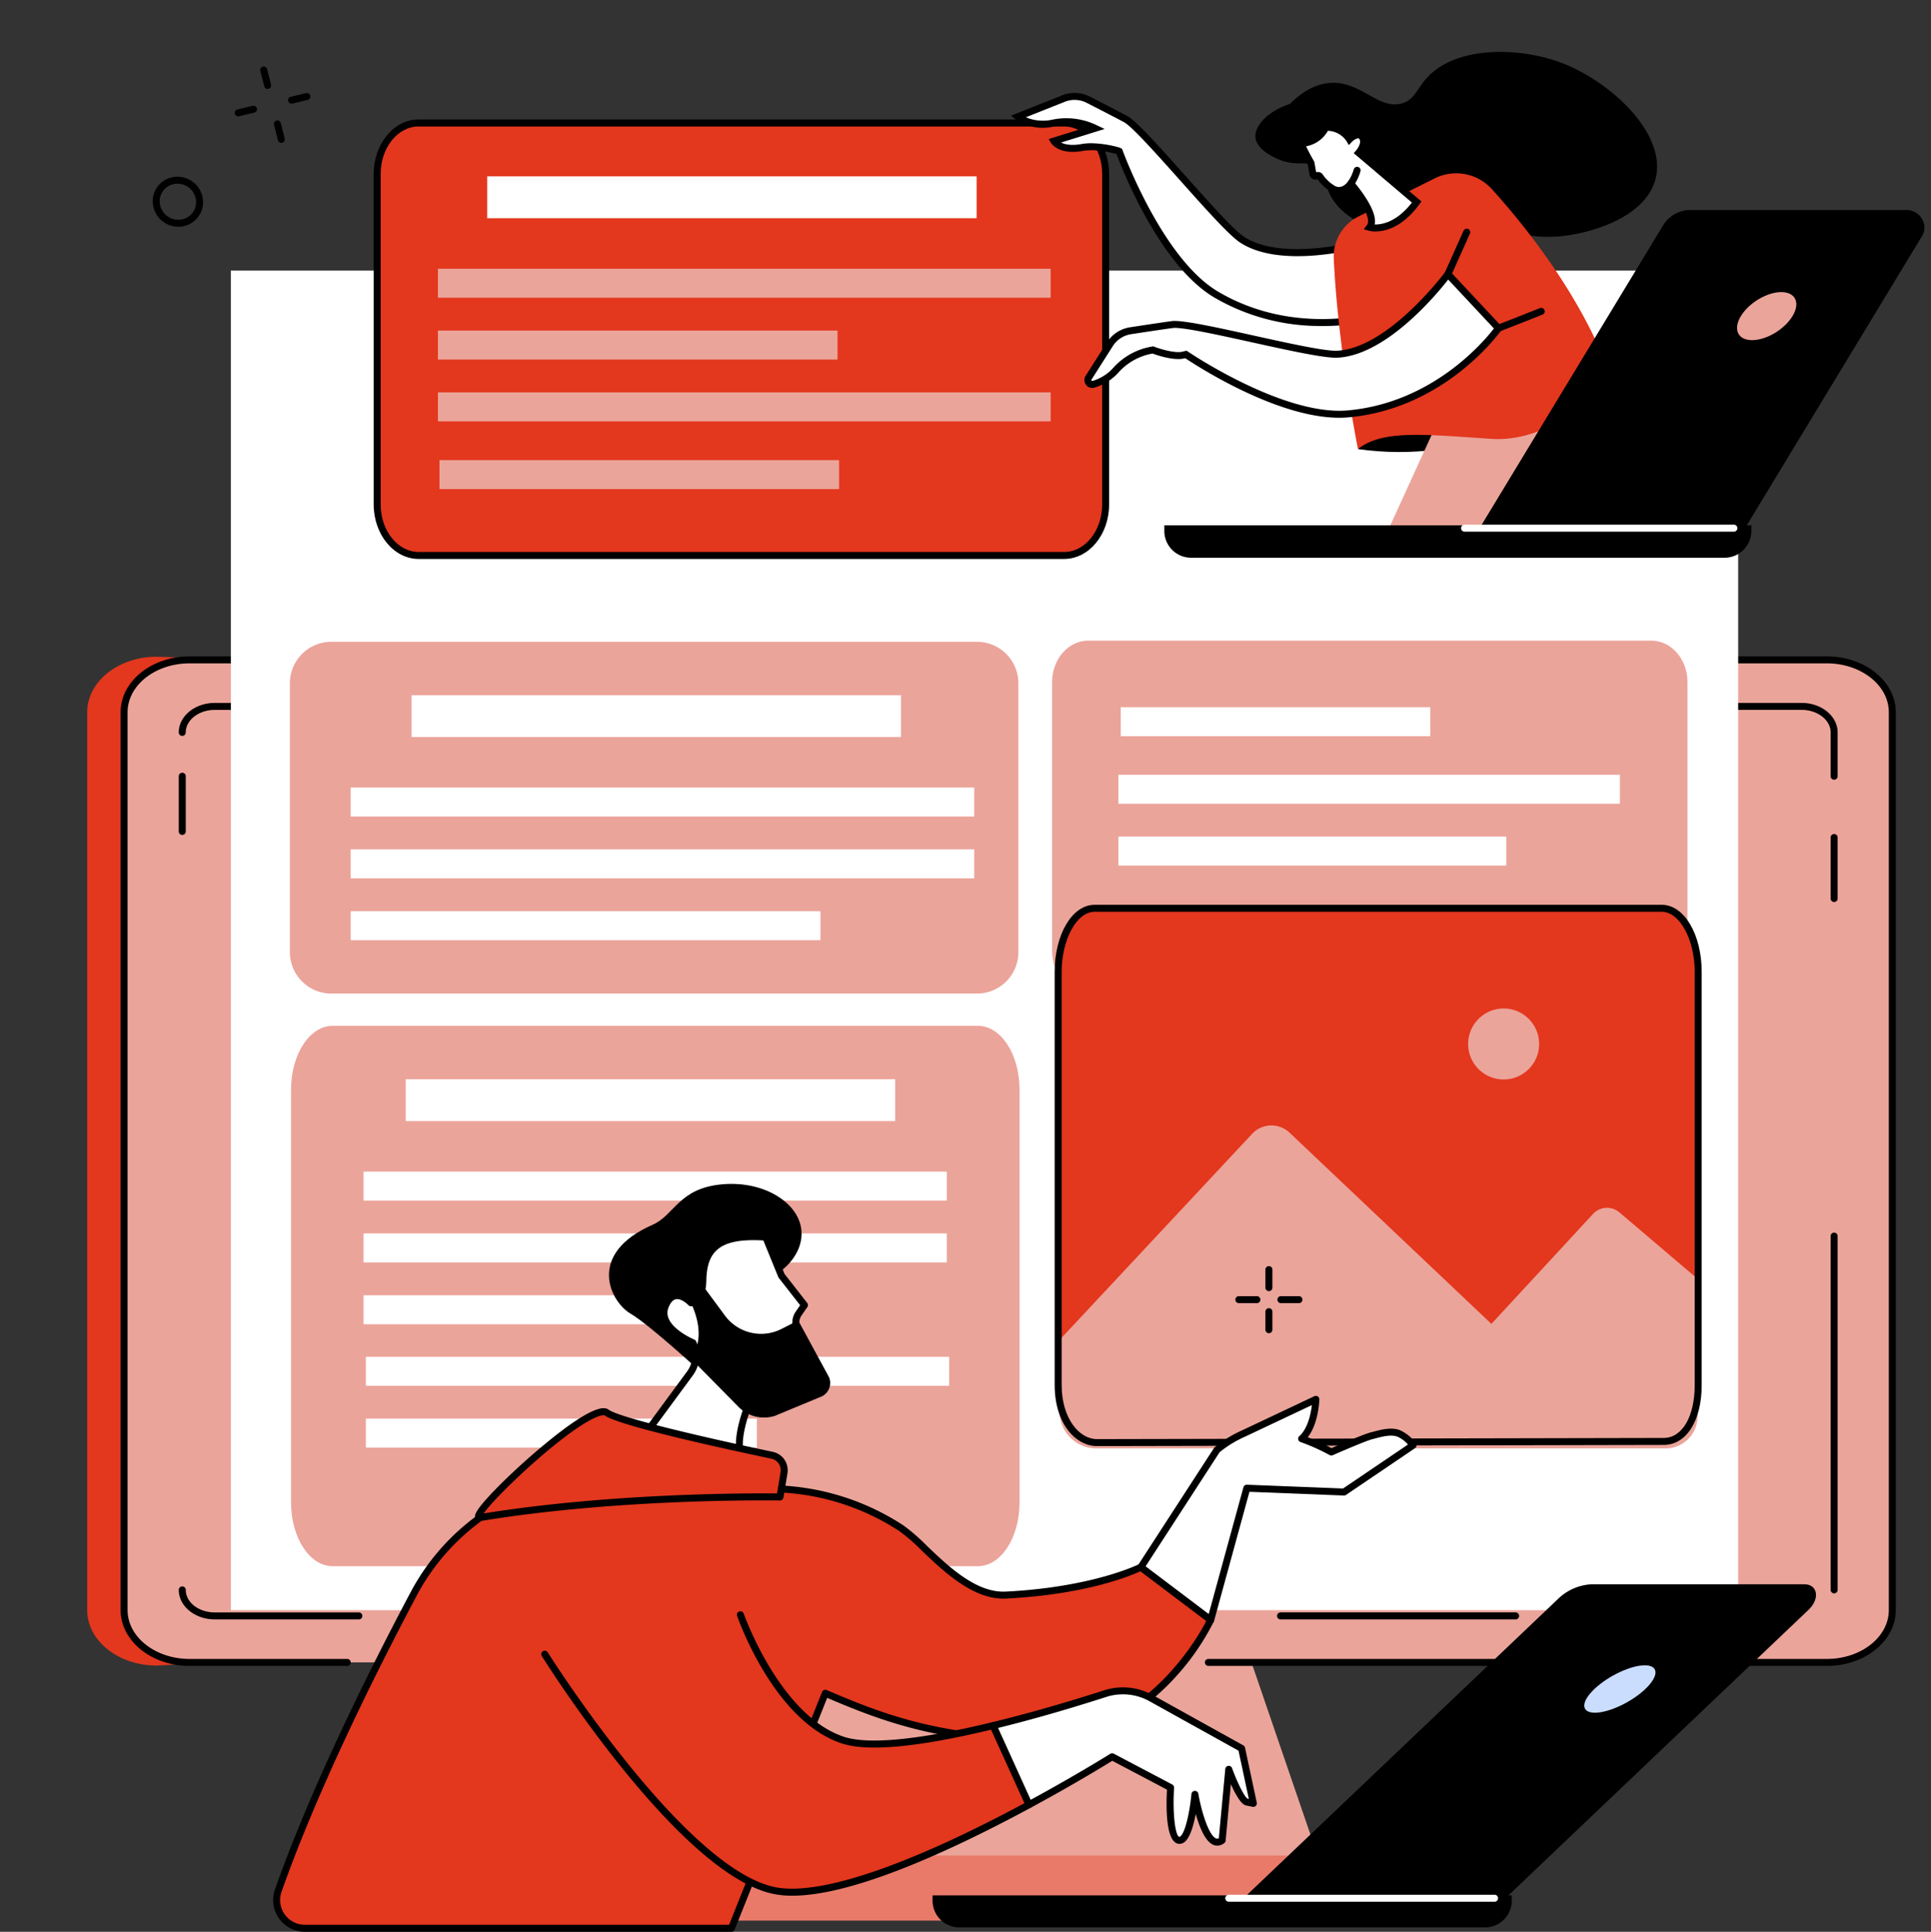 <svg id="ilu2" xmlns="http://www.w3.org/2000/svg" xmlns:xlink="http://www.w3.org/1999/xlink" width="549.911" height="550.074" viewBox="0 0 549.911 550.074">
  <rect x="0" y="0" width="549.911" height="550.074" fill="#333333" stroke="none"/>
  <defs>
    <clipPath id="clip-path">
      <rect id="Rectangle_1144" data-name="Rectangle 1144" width="549.911" height="550.074" fill="none"/>
    </clipPath>
  </defs>
  <g id="Group_149" data-name="Group 149" clip-path="url(#clip-path)">
    <path id="Path_2090" data-name="Path 2090" d="M515.15,296.277,57.209,282.137c-10.891,0-19.751,7.086-19.751,15.8V553.6c0,8.709,8.86,15.8,19.751,15.8l165.469-8.965-21.244,62.012-22.478.142c-7.009,0-12.711,4.561-12.711,10.166s5.7,10.166,12.711,10.166L367.2,635.738c7.009,0-6.107-66.341-6.107-66.341s164.947-273.12,154.056-273.12" transform="translate(-12.63 -95.132)" fill="#e3371e"/>
    <path id="Path_2091" data-name="Path 2091" d="M445.01,666.217H328.232l-33.129,96.7H478.138Z" transform="translate(-99.504 -224.638)" fill="#eba49a"/>
    <path id="Path_2092" data-name="Path 2092" d="M538.236,283.484H71.953c-10.292,0-18.635,6.673-18.635,14.9V554.056c0,8.23,8.344,14.9,18.635,14.9H538.236c10.292,0,18.635-6.673,18.635-14.9V298.387c0-8.23-8.344-14.9-18.635-14.9" transform="translate(-17.978 -95.586)" fill="#eba49a"/>
    <path id="Path_2093" data-name="Path 2093" d="M482,797.126H259.216c-6.4,0-11.595,4.152-11.595,9.273s5.191,9.273,11.595,9.273H482c6.4,0,11.6-4.152,11.6-9.273s-5.192-9.273-11.6-9.273" transform="translate(-83.494 -268.779)" fill="#e97a6a"/>
    <path id="Path_2094" data-name="Path 2094" d="M546.388,825.6H487.619a.994.994,0,0,1,0-1.988h58.769a.994.994,0,0,1,0,1.988" transform="translate(-164.083 -277.708)"/>
    <path id="Path_2095" data-name="Path 2095" d="M537.73,569.447H361.6a.994.994,0,1,1,0-1.988H537.73c9.727,0,17.64-6.239,17.64-13.909V297.881c0-7.669-7.913-13.908-17.64-13.908H71.448c-9.727,0-17.64,6.24-17.64,13.908V553.55c0,7.669,7.913,13.909,17.64,13.909h44.909a.994.994,0,0,1,0,1.988H71.448c-10.824,0-19.629-7.132-19.629-15.9V297.881c0-8.765,8.8-15.9,19.629-15.9H537.73c10.824,0,19.629,7.132,19.629,15.9V553.55c0,8.765-8.8,15.9-19.629,15.9" transform="translate(-17.473 -95.081)"/>
    <path id="Path_2096" data-name="Path 2096" d="M787.539,632.26a.994.994,0,0,1-.994-.994V530.529a.994.994,0,1,1,1.988,0V631.266a.994.994,0,0,1-.994.994" transform="translate(-265.211 -178.551)"/>
    <path id="Path_2097" data-name="Path 2097" d="M616.628,694.686H549.683a.994.994,0,1,1,0-1.988h66.944a.994.994,0,1,1,0,1.988" transform="translate(-185.01 -233.567)"/>
    <path id="Path_2098" data-name="Path 2098" d="M128.1,690.917H87.07c-5.658,0-10.26-3.77-10.26-8.4a.994.994,0,0,1,1.988,0c0,3.538,3.71,6.416,8.271,6.416H128.1a.994.994,0,0,1,0,1.989" transform="translate(-25.899 -229.797)"/>
    <path id="Path_2099" data-name="Path 2099" d="M77.8,349.678a.994.994,0,0,1-.994-.994v-15.72a.994.994,0,1,1,1.988,0v15.72a.994.994,0,0,1-.994.994" transform="translate(-25.899 -111.935)"/>
    <path id="Path_2100" data-name="Path 2100" d="M77.8,311.368a.994.994,0,0,1-.994-.994c0-4.634,4.6-8.4,10.26-8.4h26.874a.994.994,0,1,1,0,1.988H87.069c-4.561,0-8.271,2.879-8.271,6.416a.994.994,0,0,1-.994.994" transform="translate(-25.899 -101.819)"/>
    <path id="Path_2101" data-name="Path 2101" d="M768.766,323.843a.994.994,0,0,1-.994-.994V310.373c0-3.537-3.71-6.416-8.271-6.416H731.864a.994.994,0,1,1,0-1.988H759.5c5.657,0,10.26,3.771,10.26,8.4v12.476a.994.994,0,0,1-.994.994" transform="translate(-246.438 -101.819)"/>
    <path id="Path_2102" data-name="Path 2102" d="M787.539,377.657a.994.994,0,0,1-.994-.994V359.288a.994.994,0,1,1,1.988,0v17.374a.994.994,0,0,1-.994.994" transform="translate(-265.211 -120.811)"/>
    <rect id="Rectangle_1124" data-name="Rectangle 1124" width="429.258" height="381.438" transform="translate(65.742 77.054)" fill="#fff"/>
    <path id="Path_2103" data-name="Path 2103" d="M320.2,275.717H136.361a11.811,11.811,0,0,0-11.811,11.811v76.551a11.811,11.811,0,0,0,11.811,11.811H320.2a11.811,11.811,0,0,0,11.811-11.811V287.528A11.811,11.811,0,0,0,320.2,275.717" transform="translate(-41.996 -92.968)" fill="#eba49a"/>
    <rect id="Rectangle_1125" data-name="Rectangle 1125" width="139.385" height="11.919" transform="translate(117.198 197.95)" fill="#fff"/>
    <rect id="Rectangle_1126" data-name="Rectangle 1126" width="177.589" height="8.261" transform="translate(99.855 224.252)" fill="#fff"/>
    <rect id="Rectangle_1127" data-name="Rectangle 1127" width="177.589" height="8.261" transform="translate(99.855 241.857)" fill="#fff"/>
    <rect id="Rectangle_1128" data-name="Rectangle 1128" width="133.801" height="8.261" transform="translate(99.856 259.461)" fill="#fff"/>
    <path id="Path_2104" data-name="Path 2104" d="M622.677,275.215H462.337c-5.69,0-10.3,5.288-10.3,11.811v76.551c0,6.523,4.612,11.811,10.3,11.811h160.34c5.69,0,10.3-5.288,10.3-11.811V287.026c0-6.523-4.612-11.811-10.3-11.811" transform="translate(-152.419 -92.798)" fill="#eba49a"/>
    <rect id="Rectangle_1129" data-name="Rectangle 1129" width="142.819" height="8.261" transform="translate(318.497 220.604)" fill="#fff"/>
    <rect id="Rectangle_1130" data-name="Rectangle 1130" width="88.154" height="8.261" transform="translate(319.16 201.383)" fill="#fff"/>
    <rect id="Rectangle_1131" data-name="Rectangle 1131" width="110.469" height="8.261" transform="translate(318.497 238.209)" fill="#fff"/>
    <rect id="Rectangle_1132" data-name="Rectangle 1132" width="142.819" height="8.261" transform="translate(318.497 255.813)" fill="#eba49a"/>
    <path id="Path_2105" data-name="Path 2105" d="M320.7,440.708H136.861c-6.523,0-11.811,8.121-11.811,18.141V576.425c0,10.019,5.288,18.141,11.811,18.141H320.7c6.523,0,11.811-8.122,11.811-18.141V458.849c0-10.02-5.288-18.141-11.811-18.141" transform="translate(-42.165 -148.6)" fill="#eba49a"/>
    <rect id="Rectangle_1133" data-name="Rectangle 1133" width="139.385" height="11.919" transform="translate(115.539 307.309)" fill="#fff"/>
    <rect id="Rectangle_1134" data-name="Rectangle 1134" width="166.101" height="8.261" transform="translate(103.524 333.612)" fill="#fff"/>
    <rect id="Rectangle_1135" data-name="Rectangle 1135" width="166.101" height="8.261" transform="translate(103.524 351.216)" fill="#fff"/>
    <rect id="Rectangle_1136" data-name="Rectangle 1136" width="115.992" height="8.261" transform="translate(103.524 368.82)" fill="#fff"/>
    <rect id="Rectangle_1137" data-name="Rectangle 1137" width="166.101" height="8.261" transform="translate(104.187 386.344)" fill="#fff"/>
    <rect id="Rectangle_1138" data-name="Rectangle 1138" width="111.352" height="8.261" transform="translate(104.187 403.949)" fill="#fff"/>
    <path id="Path_2106" data-name="Path 2106" d="M626.535,390.2H465.021c-5.731,0-10.378,8.121-10.378,18.141V525.92c0,10.019,5.3,16.428,11.029,16.428l161.4-.331c5.731,0,9.846-6.077,9.846-16.1V408.344c0-10.02-4.646-18.141-10.377-18.141" transform="translate(-153.299 -131.571)" fill="#e3371e"/>
    <path id="Path_2107" data-name="Path 2107" d="M453.282,545.965l56.146-60.091a7.512,7.512,0,0,1,10.655-.325L577.56,540l28.946-31.309a5.425,5.425,0,0,1,7.5-.451l22.548,19.166-.269,38.979a9.137,9.137,0,0,1-9.137,9.075H465.054a10.465,10.465,0,0,1-10.441-9.761Z" transform="translate(-152.84 -163.025)" fill="#eba49a"/>
    <path id="Path_2108" data-name="Path 2108" d="M651.008,443.355A10.108,10.108,0,1,1,640.9,433.247a10.108,10.108,0,0,1,10.108,10.108" transform="translate(-212.693 -146.084)" fill="#eba49a"/>
    <path id="Path_2109" data-name="Path 2109" d="M465.168,542.837c-5.83,0-12.024-6.106-12.024-17.422V407.838c0-10.73,4.995-19.135,11.371-19.135H626.03c6.376,0,11.371,8.405,11.371,19.135V525.415c0,10.223-4.356,17.091-10.84,17.091Zm-.653-152.145c-5.086,0-9.383,7.852-9.383,17.146V525.415c0,9.66,5.1,15.434,10.034,15.434l161.393-.331c5.3,0,8.853-6.069,8.853-15.1V407.838c0-9.294-4.3-17.146-9.383-17.146Z" transform="translate(-152.793 -131.065)"/>
    <path id="Path_2110" data-name="Path 2110" d="M357.7,52.828H173.863c-6.523,0-11.811,6.5-11.811,14.52v94.11c0,8.019,5.288,14.521,11.811,14.521H357.7c6.523,0,11.811-6.5,11.811-14.521V67.348c0-8.02-5.288-14.52-11.811-14.52" transform="translate(-54.641 -17.813)" fill="#e3371e"/>
    <path id="Path_2111" data-name="Path 2111" d="M357.192,176.468H173.358c-7.061,0-12.806-6.96-12.806-15.515V66.843c0-8.555,5.745-15.515,12.806-15.515H357.192c7.06,0,12.8,6.96,12.8,15.515v94.11c0,8.555-5.745,15.515-12.8,15.515M173.358,53.316c-5.965,0-10.817,6.067-10.817,13.526v94.11c0,7.459,4.852,13.526,10.817,13.526H357.192c5.964,0,10.816-6.067,10.816-13.526V66.843c0-7.459-4.852-13.526-10.816-13.526Z" transform="translate(-54.136 -17.307)"/>
    <rect id="Rectangle_1139" data-name="Rectangle 1139" width="139.385" height="11.919" transform="translate(138.738 50.216)" fill="#fff"/>
    <rect id="Rectangle_1140" data-name="Rectangle 1140" width="174.496" height="8.261" transform="translate(124.712 76.519)" fill="#eba49a"/>
    <rect id="Rectangle_1141" data-name="Rectangle 1141" width="113.807" height="8.261" transform="translate(124.712 94.123)" fill="#eba49a"/>
    <rect id="Rectangle_1142" data-name="Rectangle 1142" width="113.807" height="8.261" transform="translate(125.153 131.017)" fill="#eba49a"/>
    <rect id="Rectangle_1143" data-name="Rectangle 1143" width="174.496" height="8.261" transform="translate(124.712 111.727)" fill="#eba49a"/>
    <path id="Path_2112" data-name="Path 2112" d="M561.017,63.649c4.992,8.519,16.71,10.2,19.339,10.49a30.749,30.749,0,0,0,20.7-5.434,41.019,41.019,0,0,0,24.362,6.164c9.25-.709,24.834-5.325,27.853-16.141,3.614-12.949-12.678-27.982-26.652-33.292-11.722-4.453-29.589-5.021-38.143,3.991-3.143,3.312-3.626,6.44-7.337,7.522-6.659,1.941-11.556-6.252-20.187-5.836-5.177.249-9.22,3.477-11.717,5.987-6.37,2.105-10.274,6.335-9.8,9.735.5,3.543,5.676,5.692,6.687,6.112,5.246,2.175,8.031-.021,11.138,2.258,2.755,2.022,1.639,4.832,3.757,8.444" transform="translate(-181.876 -7.519)"/>
    <path id="Path_2113" data-name="Path 2113" d="M540.078,82.17s-26.213,8.373-38.956,0c-5.991-3.937-28.294-31.742-33.13-34.313-2.941-1.564-7.51-3.911-10.64-5.511a8.5,8.5,0,0,0-7.016-.329L437.31,47.2a12.659,12.659,0,0,0,9.969,1.826,18.909,18.909,0,0,1,11.776,1.355l.251.119-11.7,3.641s1.772,2.955,8.044,1.82c3.312-.6,7.3.145,10.331.981l.213.111S477.379,88.1,493.785,97.825c23.871,14.142,48.955,5.252,48.955,5.252Z" transform="translate(-147.454 -13.964)" fill="#fff"/>
    <path id="Path_2114" data-name="Path 2114" d="M522.937,106.277a59.712,59.712,0,0,1-30.653-8.1c-15.664-9.28-26.4-36.921-27.863-40.865-2.727-.731-6.5-1.438-9.59-.88-6.867,1.244-8.987-2.142-9.074-2.287l-.65-1.085,10.219-3.18a18.194,18.194,0,0,0-8.849-.384,13.6,13.6,0,0,1-10.783-2.027L434.363,46.4l14.612-5.81a9.5,9.5,0,0,1,7.835.367c2.645,1.352,7.546,3.866,10.655,5.519,2.59,1.377,9.366,8.97,16.54,17.009,6.786,7.6,13.8,15.466,16.67,17.351,12.2,8.017,37.85-.033,38.107-.116l1.137-.363,2.915,22.887-.756.268a63.89,63.89,0,0,1-19.141,2.769M457.251,54.242a31.3,31.3,0,0,1,8,1.231l.195.078.557.29.132.365c.111.308,11.257,30.833,27.164,40.257,20.916,12.392,43.024,6.716,47.357,5.413l-2.409-18.921c-5.281,1.534-27.056,7.167-38.663-.46-3.086-2.028-9.875-9.635-17.062-17.689-6.742-7.555-13.713-15.367-15.99-16.577-3.1-1.646-7.987-4.155-10.626-5.5a7.512,7.512,0,0,0-6.2-.29L438.6,46.851a12.529,12.529,0,0,0,7.492.69,19.8,19.8,0,0,1,12.393,1.431l2.556,1.208-12.408,3.861c1.029.522,2.842.972,5.843.431a15.542,15.542,0,0,1,2.773-.231" transform="translate(-146.461 -13.458)"/>
    <path id="Path_2115" data-name="Path 2115" d="M638.06,175.632s-22.8,15.479-54.61,10.922c0,0,4.3-8.305,11.65-11.286s42.96.364,42.96.364" transform="translate(-196.73 -58.681)"/>
    <path id="Path_2116" data-name="Path 2116" d="M672.63,211.189c-1.416-34.722-21.432-47.521-21.432-47.521l-41.252,10.29-17.017,37.231Z" transform="translate(-199.927 -55.186)" fill="#eba49a"/>
    <path id="Path_2117" data-name="Path 2117" d="M580.1,86.735,601.786,75.9a13.7,13.7,0,0,1,16.28,3.05c9.462,10.447,25.762,30.638,33.957,53.626,0,0-14.736,18.8-34.222,17.488s-30.973-2.562-37.863,2.913c0,0-5.733-28.821-6.892-54.275A12.747,12.747,0,0,1,580.1,86.735" transform="translate(-193.218 -25.105)" fill="#e3371e"/>
    <path id="Path_2118" data-name="Path 2118" d="M575.385,61.951c.034-.038,2.252-2.576,1.035-4.435s-3.65.607-3.65.607a7.684,7.684,0,0,0-6.749-3.434,8.008,8.008,0,0,1-7.119,4.528,61.384,61.384,0,0,0,2.893,5.621l.558,3.183a.7.7,0,0,0,1.041.481.722.722,0,0,1,.94.19,11.745,11.745,0,0,0,3.985,3.661c1.886.844,3.574-.024,4.843-1.646,2.99,3.626,7.407,9.793,5.347,12.461,0,0,6.73,1.949,13.382-7.2Z" transform="translate(-188.453 -18.439)" fill="#fff"/>
    <path id="Path_2119" data-name="Path 2119" d="M579.383,83.836a7.354,7.354,0,0,1-1.925-.219l-1.4-.406.892-1.157c1.107-1.434-.653-5.348-4.606-10.331a4.568,4.568,0,0,1-5.2,1.031,12.018,12.018,0,0,1-4.237-3.792,1.692,1.692,0,0,1-2.3-1.275l-.527-3.009a61.962,61.962,0,0,1-2.855-5.569l-.613-1.4,1.528.007h.034a7.016,7.016,0,0,0,6.171-3.935l.254-.576.63-.017a8.683,8.683,0,0,1,6.939,2.989,3.933,3.933,0,0,1,2.525-.851,2.375,2.375,0,0,1,1.794,1.138c1.137,1.738.2,3.732-.514,4.823l16.5,14.011-.542.746c-4.895,6.732-9.887,7.789-12.538,7.79m-.217-1.985c1.976.052,6.2-.6,10.592-6.238L573.191,61.544l.675-.758c.455-.522,1.6-2.23.948-3.231-.151-.231-.263-.242-.323-.248a3.2,3.2,0,0,0-1.787,1.007l-.916.929-.654-1.128a6.621,6.621,0,0,0-5.291-2.932,8.953,8.953,0,0,1-6.21,4.408c.5,1.041,1.289,2.6,2.246,4.241l.09.154.524,2.989a1.719,1.719,0,0,1,1.858.608,10.675,10.675,0,0,0,3.6,3.356c1.274.572,2.5.117,3.652-1.351l.763-.976.787.956c4.55,5.515,6.563,9.634,6.012,12.282" transform="translate(-187.678 -17.934)"/>
    <path id="Path_2120" data-name="Path 2120" d="M579.912,77.425a.994.994,0,0,1-.76-1.635,11.9,11.9,0,0,0,1.575-3.415.994.994,0,0,1,1.908.559,13.662,13.662,0,0,1-1.963,4.137.992.992,0,0,1-.761.354" transform="translate(-195.202 -24.163)"/>
    <path id="Path_2121" data-name="Path 2121" d="M569.953,117.772s-16.356,22.129-31.589,22.8c-7.162.314-41.518-9.182-46.944-8.437-3.3.453-8.377,1.223-11.852,1.757a8.508,8.508,0,0,0-5.884,3.839l-6.069,9.527a1.249,1.249,0,0,0,1.373,1.882,13.726,13.726,0,0,0,6.407-4.036,18.017,18.017,0,0,1,9.949-5.64l.576-.106s6.236,2.413,9.182,1.318l.238-.034s27.244,18.638,46.236,16.919c27.633-2.5,42.771-24.388,42.771-24.388Z" transform="translate(-157.605 -39.711)" fill="#fff"/>
    <path id="Path_2122" data-name="Path 2122" d="M538.492,157.873c-17.839,0-40.573-14.763-43.855-16.959-2.993.872-7.994-.835-9.315-1.322l-.3.056a16.929,16.929,0,0,0-9.4,5.334,14.794,14.794,0,0,1-6.87,4.321,2.212,2.212,0,0,1-2.386-.819,2.238,2.238,0,0,1-.095-2.555l6.069-9.527a9.5,9.5,0,0,1,6.57-4.288c3.621-.557,8.619-1.313,11.868-1.76,2.912-.4,12.845,1.794,23.365,4.114,9.952,2.2,20.239,4.471,23.671,4.315,14.591-.638,30.672-22.176,30.833-22.393l.709-.961,15.757,16.854-.456.66c-.154.223-15.725,22.3-43.5,24.813-.874.079-1.766.117-2.667.117m-43.417-19.065.319.219c.27.184,27.176,18.418,45.585,16.749,24.184-2.189,38.813-19.734,41.568-23.325l-13.024-13.932c-3.385,4.334-17.747,21.645-31.622,22.252-3.685.146-13.645-2.035-24.186-4.36-9.888-2.182-20.115-4.44-22.666-4.086-3.237.444-8.223,1.2-11.837,1.754a7.515,7.515,0,0,0-5.2,3.391L467.948,147a.249.249,0,0,0,.013.3.211.211,0,0,0,.252.089,12.794,12.794,0,0,0,5.943-3.751,18.908,18.908,0,0,1,10.5-5.945l.853-.157.263.1c1.638.632,6.356,2.1,8.477,1.313l.2-.052Z" transform="translate(-157.1 -38.921)"/>
    <path id="Path_2123" data-name="Path 2123" d="M621.609,112.184a.994.994,0,0,1-.907-1.4l5.35-11.943a.994.994,0,1,1,1.815.813l-5.35,11.943a.994.994,0,0,1-.908.588" transform="translate(-209.262 -33.129)"/>
    <path id="Path_2124" data-name="Path 2124" d="M643.326,139.045a.994.994,0,0,1-.365-1.919l12.167-4.8a.994.994,0,0,1,.73,1.85l-12.167,4.8a.993.993,0,0,1-.365.069" transform="translate(-216.584 -44.594)"/>
    <path id="Path_2125" data-name="Path 2125" d="M711.391,180.721H635.8l52.227-86.183a9.148,9.148,0,0,1,7.889-4.326h61.346c3.9,0,6.448,4.171,4.509,7.371Z" transform="translate(-214.383 -30.418)"/>
    <path id="Path_2126" data-name="Path 2126" d="M762.119,132.328c-2.289,3.777-7.436,6.84-11.5,6.84s-5.495-3.062-3.206-6.84,7.436-6.84,11.5-6.84,5.5,3.062,3.206,6.84" transform="translate(-251.65 -42.313)" fill="#eba49a"/>
    <path id="Path_2127" data-name="Path 2127" d="M659.817,234.9H507.875a7.614,7.614,0,0,1-7.614-7.614v-1.617H667.432v1.617a7.615,7.615,0,0,1-7.615,7.614" transform="translate(-168.68 -76.091)"/>
    <path id="Path_2128" data-name="Path 2128" d="M705.45,227.392H628.741a.994.994,0,1,1,0-1.988H705.45a.994.994,0,0,1,0,1.988" transform="translate(-211.667 -76.003)" fill="#fff"/>
    <path id="Path_2129" data-name="Path 2129" d="M609,769.923H534.419L623.8,684.883a14.763,14.763,0,0,1,9.684-4.268h60.531c3.845,0,4.532,4.115,1.214,7.272Z" transform="translate(-180.198 -229.493)"/>
    <path id="Path_2130" data-name="Path 2130" d="M698.074,722.171c-3.917,3.727-10.341,6.749-14.347,6.749s-4.078-3.022-.16-6.749,10.34-6.749,14.346-6.749,4.078,3.022.16,6.749" transform="translate(-229.513 -241.229)" fill="#caddff"/>
    <path id="Path_2131" data-name="Path 2131" d="M558.014,823.379H408.29a7.614,7.614,0,0,1-7.614-7.614V814.27H565.629v1.495a7.615,7.615,0,0,1-7.615,7.614" transform="translate(-135.102 -274.559)"/>
    <path id="Path_2132" data-name="Path 2132" d="M603.136,815.98H527.445a.994.994,0,0,1,0-1.989h75.691a.994.994,0,0,1,0,1.989" transform="translate(-177.511 -274.466)" fill="#fff"/>
    <path id="Path_2133" data-name="Path 2133" d="M288.843,563.114s-15.43-14.267-21.091-17.587-12.713-16.936,6.313-25.276c6.167-2.7,7.38-10.191,19.256-11.471s21.74,4.75,23.018,12.238-5.822,13.976-11.131,14.842-16.366,27.252-16.366,27.252" transform="translate(-88.224 -171.495)"/>
    <path id="Path_2134" data-name="Path 2134" d="M318.024,553.154l1.653-2.391-6.541-8.369L308.652,531.4c-12.67-.859-17.75,2.6-17.915,12.323-.107,6.23-3.388,6.379-3.388,6.379s-4.817-5.185-7.31.966,7.868,10.425,7.868,10.425a8.545,8.545,0,0,1-.84,8.723l-18.425,25.039s34.549,9.148,34.912,3.7a5.915,5.915,0,0,0-1.228-3.96c-3.983-5.425,3.212-20.089,3.212-20.089l11.532-4.659a4.442,4.442,0,0,0,2.6-5.359l-2.28-7.846a4.582,4.582,0,0,1,.631-3.885" transform="translate(-90.582 -179.138)" fill="#fff"/>
    <path id="Path_2135" data-name="Path 2135" d="M298.142,601.133c-9.457,0-27.758-4.757-30.26-5.42a.995.995,0,0,1-.547-1.55l18.426-25.038a7.542,7.542,0,0,0,.89-7.377c-1.961-.886-10.608-5.214-8.038-11.555.844-2.082,2.057-3.282,3.606-3.567,2.092-.385,4.069,1.114,4.919,1.878.656-.286,2.031-1.357,2.1-5.3.079-4.613,1.261-7.907,3.613-10.068,2.955-2.714,7.836-3.741,15.364-3.23a.994.994,0,0,1,.853.616l4.432,10.864,6.456,8.261a1,1,0,0,1,.034,1.178l-1.652,2.391a3.573,3.573,0,0,0-.494,3.042l2.281,7.846a5.422,5.422,0,0,1-3.184,6.559l-11.176,4.514c-2,4.195-6.029,14.787-3.139,18.723a6.873,6.873,0,0,1,1.418,4.615,2.216,2.216,0,0,1-.982,1.69c-.917.658-2.666.928-4.917.928m-28.336-6.973c11.46,2.946,29.2,6.508,32.093,4.43.151-.109.155-.17.158-.207a4.938,4.938,0,0,0-1.037-3.306c-4.29-5.843,2.816-20.495,3.121-21.117a.994.994,0,0,1,.52-.483l11.532-4.658a3.44,3.44,0,0,0,2.02-4.161l-2.281-7.846a5.558,5.558,0,0,1,.768-4.729h0l1.237-1.788-6.09-7.793a.971.971,0,0,1-.137-.237l-4.249-10.414c-6.591-.38-10.816.5-13.266,2.749-1.957,1.8-2.9,4.542-2.97,8.637-.121,7.083-4.165,7.347-4.337,7.355a.974.974,0,0,1-.774-.316c-.521-.555-2.175-1.947-3.54-1.695-.836.156-1.548.949-2.12,2.358-2.092,5.163,7.232,9.094,7.327,9.132a1,1,0,0,1,.518.493,9.529,9.529,0,0,1-.939,9.738Z" transform="translate(-90.076 -178.634)"/>
    <path id="Path_2136" data-name="Path 2136" d="M296.766,547.161l8.764,11.856a12.792,12.792,0,0,0,16.094,3.792l4.76-2.425,8.792,16.19a4.268,4.268,0,0,1-2.649,5.68l-12.781,5.3A10.173,10.173,0,0,1,309.4,585.01l-13.74-13.926s5.21-4.834.179-15.723.926-8.2.926-8.2" transform="translate(-99.072 -184.395)"/>
    <path id="Path_2137" data-name="Path 2137" d="M384.867,675.016l-19.884-15.024s-12.971,6.675-38.443,7.954c-12.255.616-23.388-14.865-29.712-18.991a68.712,68.712,0,0,0-31.894-11.048l-45.777-3.769a63.485,63.485,0,0,0-61.3,33.515c-12.715,23.98-28.475,55.965-38.533,84.423a8.051,8.051,0,0,0,7.577,10.753H248.371L275.1,695.9c13.316,5.67,31.775,13.52,60.72,13.139,33.583-.441,49.048-34.024,49.048-34.024" transform="translate(-40.074 -213.749)" fill="#e3371e"/>
    <path id="Path_2138" data-name="Path 2138" d="M247.863,763.317H126.387a9.045,9.045,0,0,1-8.513-12.079c10.315-29.184,26.68-62.091,38.591-84.557a64.424,64.424,0,0,1,62.265-34.04l45.777,3.769a69.972,69.972,0,0,1,32.356,11.206,53.419,53.419,0,0,1,6.573,5.712c6.318,6.032,14.18,13.533,22.546,13.118,24.918-1.251,37.91-7.779,38.039-7.845a1,1,0,0,1,1.053.091l19.884,15.024a.994.994,0,0,1,.3,1.21,69.759,69.759,0,0,1-12.114,17.117c-7.49,7.848-20.132,17.253-37.824,17.486-28.5.378-46.788-7.121-60.187-12.82l-26.351,65.983a.994.994,0,0,1-.923.625M213.4,634.41a62.409,62.409,0,0,0-55.175,33.2c-11.88,22.406-28.2,55.217-38.474,84.288a7.057,7.057,0,0,0,6.639,9.427h120.8l26.478-66.3a.994.994,0,0,1,1.313-.546c13.319,5.671,31.537,13.441,60.317,13.059,29.851-.392,45.327-27.919,47.8-32.734l-18.742-14.16c-2.789,1.3-15.526,6.644-38.279,7.787-9.214.483-17.772-7.7-24.018-13.666a52.531,52.531,0,0,0-6.287-5.485,67.986,67.986,0,0,0-31.433-10.889l-45.777-3.769c-1.729-.143-3.457-.213-5.17-.213" transform="translate(-39.566 -213.243)"/>
    <path id="Path_2139" data-name="Path 2139" d="M318.931,729.391c-18.925-6.266-29.149-35.682-29.149-35.682l-55.725,11.222s38.623,61.635,65.24,67.278c16.589,3.518,49.919-12.132,72.681-24.425-2.918-6.451-7.112-15.709-10.226-22.52-16.641,4.044-34.227,6.973-42.821,4.127" transform="translate(-78.92 -233.908)" fill="#e3371e"/>
    <path id="Path_2140" data-name="Path 2140" d="M304.073,773.2a26.6,26.6,0,0,1-5.487-.522c-26.723-5.666-64.29-65.193-65.877-67.723a.994.994,0,0,1,1.685-1.057c.384.613,38.7,61.342,64.6,66.834,12.383,2.627,37.642-5.854,71.187-23.888-2.819-6.231-6.588-14.547-9.5-20.925-20.908,5.026-35.228,6.343-42.571,3.911-19.171-6.347-29.351-35.079-29.776-36.3a.994.994,0,0,1,1.878-.654c.1.29,10.286,29.027,28.522,35.066,6.977,2.311,21.6.874,42.274-4.15a1,1,0,0,1,1.139.553c3.087,6.752,7.266,15.976,10.228,22.524a1,1,0,0,1-.433,1.285c-21.855,11.8-50.3,25.045-67.872,25.045" transform="translate(-78.415 -233.402)"/>
    <path id="Path_2141" data-name="Path 2141" d="M497.47,742.787l-25.794-14.33a16.446,16.446,0,0,0-13.037-1.281c-7.192,2.32-19.287,6.034-31.926,9.105,3.114,6.811,7.308,16.069,10.226,22.521,13.76-7.431,23.66-13.635,23.66-13.635l16.651,8.77s-.928,14.616,2.379,15.018,4.549-13.083,4.549-13.083,2.843,16.74,7.754,13.083l1.884-20.22s3.261,8.955,5.132,9.325l1.87.371Z" transform="translate(-143.881 -244.925)" fill="#fff"/>
    <path id="Path_2142" data-name="Path 2142" d="M490.039,769.968a2.908,2.908,0,0,1-1.086-.214c-2.371-.95-4.031-5.171-5.053-8.828-.6,3.176-1.589,6.717-3.138,7.967a2.3,2.3,0,0,1-1.758.546c-3.659-.444-3.565-10.462-3.29-15.424l-15.581-8.206c-2.162,1.337-11.3,6.924-23.228,13.366a.994.994,0,0,1-1.378-.465c-2.961-6.547-7.138-15.767-10.225-22.517a1,1,0,0,1,.669-1.38c12.363-3,24.146-6.6,31.855-9.085a17.509,17.509,0,0,1,13.826,1.358l25.794,14.33a1,1,0,0,1,.489.662l3.347,15.642a.994.994,0,0,1-1.165,1.183l-1.871-.371c-1.436-.284-3.044-3.166-4.332-6.093l-1.5,16.1a1,1,0,0,1-.4.705,3.275,3.275,0,0,1-1.98.72m-6.366-15.594a.994.994,0,0,1,.98.828c.81,4.762,2.908,11.853,5.04,12.707a.917.917,0,0,0,.788-.04l1.839-19.729a.994.994,0,0,1,1.924-.249c1.586,4.355,3.615,8.34,4.43,8.7l.35.068-2.938-13.727-25.4-14.111a15.506,15.506,0,0,0-12.249-1.2c-7.5,2.418-18.835,5.881-30.827,8.839,2.872,6.289,6.526,14.352,9.288,20.458,13.092-7.108,22.569-13.035,22.666-13.1a1,1,0,0,1,.992-.036l16.651,8.77a1,1,0,0,1,.529.943c-.488,7.7.409,13.834,1.506,13.968.029,0,.107.013.27-.119,1.62-1.307,2.8-8.1,3.17-12.069a.994.994,0,0,1,.952-.9h.039" transform="translate(-143.375 -244.422)"/>
    <path id="Path_2143" data-name="Path 2143" d="M291.452,630.764l1.137-6.9a4.359,4.359,0,0,0-3.4-4.978c-11.388-2.4-42.954-9.239-47.064-12.135-5.026-3.543-41.431,30.755-35.974,29.856,40.639-6.7,85.3-5.845,85.3-5.845" transform="translate(-69.324 -204.501)" fill="#e3371e"/>
    <path id="Path_2144" data-name="Path 2144" d="M205.443,637.1a1.3,1.3,0,0,1-1.243-.744c-.3-.66-.756-1.659,5.881-8.457,3.826-3.918,8.906-8.575,13.589-12.458,15.039-12.467,17.651-10.627,18.508-10.02,3.184,2.244,26.209,7.657,46.7,11.975a5.345,5.345,0,0,1,4.176,6.112l-1.137,6.9a1.006,1.006,0,0,1-1,.833c-.446-.009-45.042-.774-85.12,5.833a2.175,2.175,0,0,1-.351.03m35.195-30.128a5.116,5.116,0,0,0-1.8.455c-8.915,3.563-28.946,22.529-32.3,27.506,36.912-5.949,77.191-5.769,83.553-5.7l1-6.053a3.36,3.36,0,0,0-2.625-3.843c-15.976-3.367-43.383-9.442-47.431-12.3a.744.744,0,0,0-.394-.073" transform="translate(-68.805 -203.985)"/>
    <path id="Path_2145" data-name="Path 2145" d="M511.844,615.577a32.506,32.506,0,0,1,7.522-4.654l20.655-9.757s-.2,7.8-4.049,11.215a57.777,57.777,0,0,1,8.45,3.783s9.322-4.1,11.489-4.633,5.09-1.531,7.519-.723a10.135,10.135,0,0,1,4.265,3.449l-19.646,13.3-27.694-1.084-10.274,37.5L490.2,648.947Z" transform="translate(-165.287 -202.704)" fill="#fff"/>
    <path id="Path_2146" data-name="Path 2146" d="M509.574,664.459a1,1,0,0,1-.6-.2L489.09,649.235a.994.994,0,0,1-.235-1.335L510.5,614.53a1.009,1.009,0,0,1,.122-.153,33.188,33.188,0,0,1,7.856-4.879l20.609-9.737a.994.994,0,0,1,1.418.925c-.007.3-.211,6.824-3.3,10.775a59.663,59.663,0,0,1,6.758,3.089c1.92-.839,9.232-4.008,11.2-4.491.3-.072.609-.154.932-.239,2.124-.557,4.767-1.249,7.137-.462a11.069,11.069,0,0,1,4.769,3.826.994.994,0,0,1-.26,1.39l-19.646,13.3a1,1,0,0,1-.6.17L520.6,626.989l-10.066,36.739a.994.994,0,0,1-.639.678.982.982,0,0,1-.32.054m-18.547-16.254L509,661.787l9.887-36.085a.987.987,0,0,1,1-.731l27.368,1.072,18.482-12.51a7.953,7.953,0,0,0-3.127-2.288c-1.809-.6-4.137.008-6.006.5-.334.088-.657.172-.964.247-1.708.418-8.754,3.447-11.326,4.578a.992.992,0,0,1-.894-.048,57.258,57.258,0,0,0-8.289-3.707.995.995,0,0,1-.327-1.682c2.454-2.175,3.294-6.469,3.575-8.836l-19.1,9.022a.96.96,0,0,1-.1.04,32.5,32.5,0,0,0-7.073,4.345Z" transform="translate(-164.78 -202.198)"/>
    <path id="Path_2147" data-name="Path 2147" d="M113.918,34.962a.994.994,0,0,1-.963-.75l-1.113-4.387a.994.994,0,1,1,1.927-.489l1.113,4.387a.994.994,0,0,1-.719,1.208,1.01,1.01,0,0,1-.245.03" transform="translate(-37.701 -9.639)"/>
    <path id="Path_2148" data-name="Path 2148" d="M101.856,48.447a.994.994,0,0,1-.229-1.961l4.339-1.033a.994.994,0,1,1,.46,1.934l-4.338,1.033a.992.992,0,0,1-.231.027" transform="translate(-34.009 -15.317)"/>
    <path id="Path_2149" data-name="Path 2149" d="M124.763,42.995a.994.994,0,0,1-.229-1.961L128.873,40a.994.994,0,1,1,.46,1.934l-4.338,1.033a.993.993,0,0,1-.231.027" transform="translate(-41.733 -13.478)"/>
    <path id="Path_2150" data-name="Path 2150" d="M119.795,58.129a1,1,0,0,1-.964-.75l-1.113-4.387a.994.994,0,1,1,1.927-.489l1.113,4.387a.994.994,0,0,1-.719,1.208,1.009,1.009,0,0,1-.245.03" transform="translate(-39.682 -17.45)"/>
    <path id="Path_2151" data-name="Path 2151" d="M72.916,90.17a7.3,7.3,0,0,1-7.247-8.2,6.923,6.923,0,0,1,2.737-4.64,7.086,7.086,0,0,1,5.356-1.32,7.277,7.277,0,0,1,6.129,8.11,6.917,6.917,0,0,1-2.737,4.64,7.048,7.048,0,0,1-4.238,1.406m-.266-12.253a5.078,5.078,0,0,0-3.054,1.011,4.95,4.95,0,0,0-1.957,3.317A5.282,5.282,0,0,0,72.1,88.119a5.118,5.118,0,0,0,3.866-.949,4.95,4.95,0,0,0,1.957-3.317,5.282,5.282,0,0,0-4.461-5.875,5.34,5.34,0,0,0-.811-.062" transform="translate(-22.12 -25.602)"/>
    <path id="Path_2152" data-name="Path 2152" d="M544.682,551.054a.994.994,0,0,1-.994-.994v-5.142a.994.994,0,1,1,1.988,0v5.142a.994.994,0,0,1-.994.994" transform="translate(-183.323 -183.403)"/>
    <path id="Path_2153" data-name="Path 2153" d="M544.682,569.126a.994.994,0,0,1-.994-.994v-5.142a.994.994,0,1,1,1.988,0v5.142a.994.994,0,0,1-.994.994" transform="translate(-183.323 -189.496)"/>
    <path id="Path_2154" data-name="Path 2154" d="M536.91,558.826h-5.142a.994.994,0,1,1,0-1.988h5.142a.994.994,0,1,1,0,1.988" transform="translate(-178.969 -187.757)"/>
    <path id="Path_2155" data-name="Path 2155" d="M554.982,558.826H549.84a.994.994,0,1,1,0-1.988h5.141a.994.994,0,1,1,0,1.988" transform="translate(-185.063 -187.757)"/>
  </g>
</svg>
